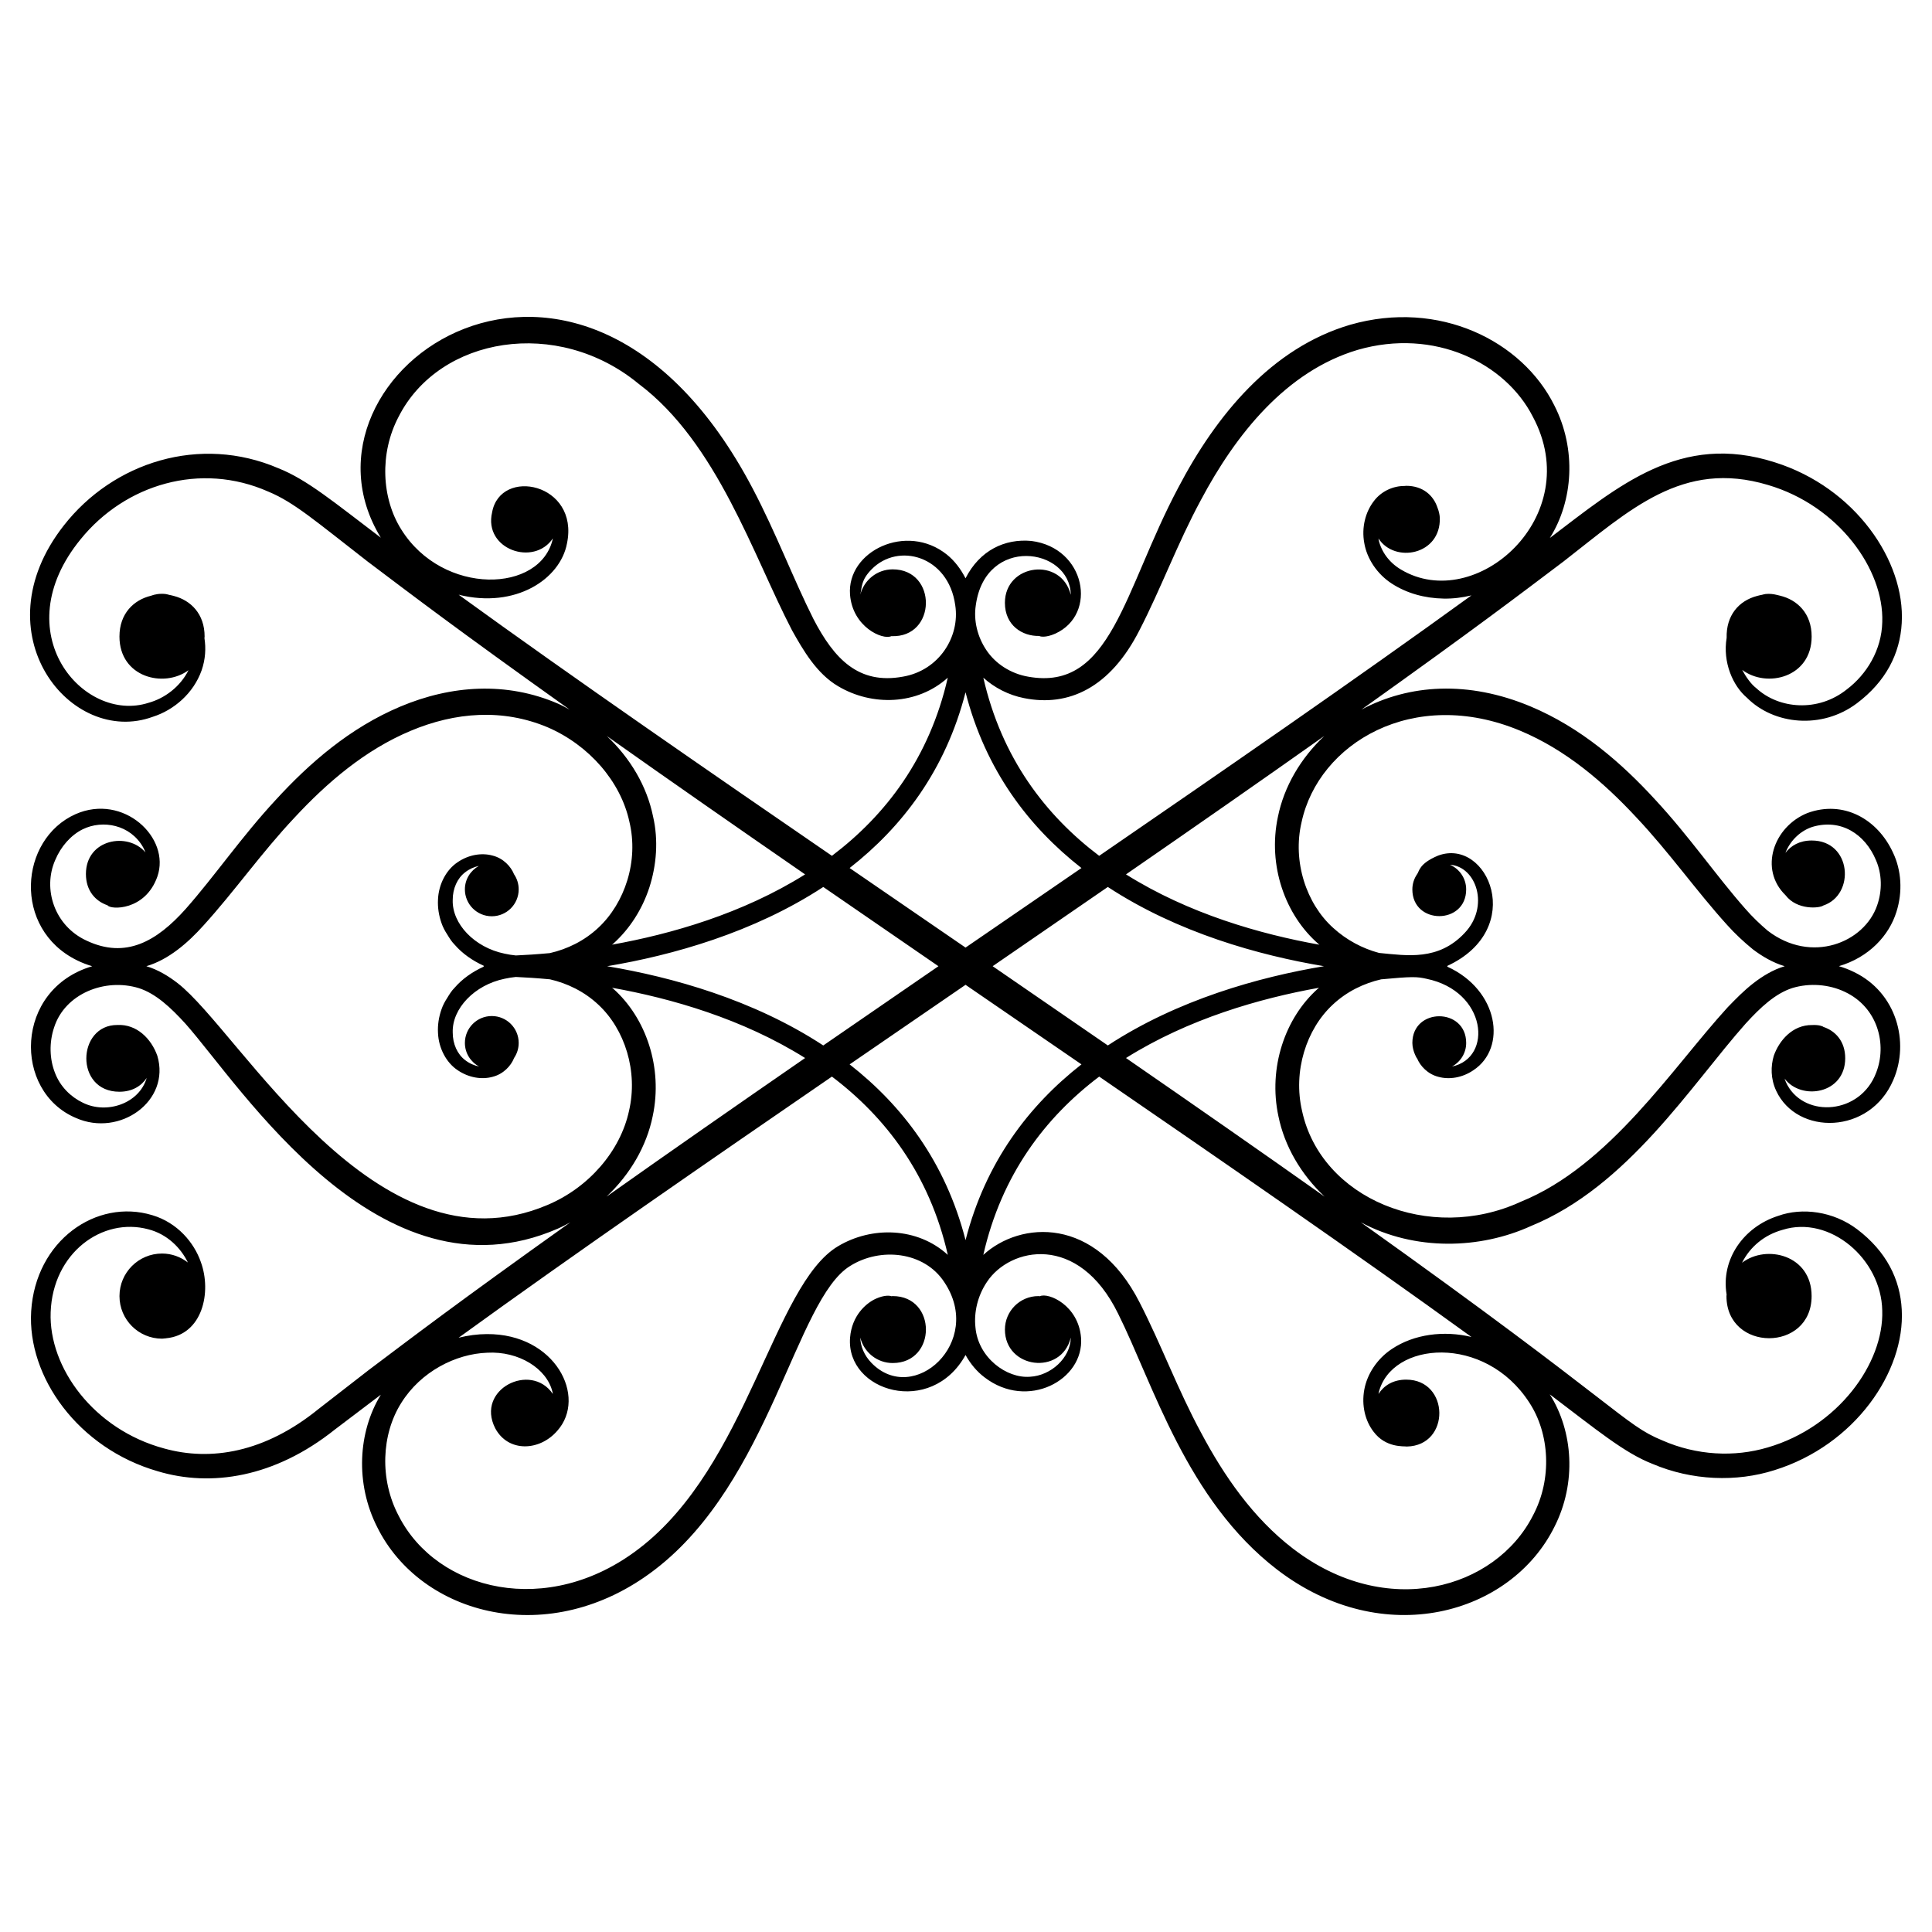 <?xml version="1.0" encoding="UTF-8"?>
<!-- Uploaded to: ICON Repo, www.svgrepo.com, Generator: ICON Repo Mixer Tools -->
<svg fill="#000000" width="800px" height="800px" version="1.1" viewBox="144 144 512 512" xmlns="http://www.w3.org/2000/svg">
 <path d="m607 328.95c7.102 7.113 19.801 8.434 29.121 1.414 7.594-5.727 11.41-13.051 11.859-21.277 0.945-16.469-12.383-35.883-33.617-42.559-25.035-8.035-41.379 6.203-59.641 20.043 6.195-9.836 7.113-23.512 1.199-35.117-8.469-17.086-30.504-28.164-54.105-21.391-20.844 6.125-35.508 23.934-45.613 43.258-14.414 27.152-17.699 53.984-39.73 50.004-4.598-0.793-8.656-3.41-11.059-7.012-2.402-3.547-3.441-7.914-2.816-11.922 2.523-18.484 24.859-15.367 25.168-2.848 0 0.023-0.004 0.039-0.004 0.062-2.535-10.129-17.453-8.23-17.453 2.148 0 5.984 4.613 8.898 9.137 8.781 0.133 0.176 1.652 0.527 4.211-0.613 11.316-5.144 8.035-22.77-6.356-24.566-7.031-0.648-13.652 2.477-17.43 9.898-1.246-2.445-2.883-4.621-4.938-6.281-10.684-8.566-26.547-0.93-25.668 10.617 0.676 8.578 8.648 12.086 10.934 11 12.059 0.496 12.27-17.707 0.367-17.707-4.156 0-7.617 2.867-8.582 6.723 0.473-2.156 0.223-3.894 2.965-6.695 7.062-7.269 20.395-3.617 22.195 9.457 1.309 8.367-4.281 17.297-13.84 18.949-11.781 2.164-18.223-4.68-23.73-15.266-5.332-10.602-9.848-22.691-16.129-34.629-45.531-86.598-125.29-30.59-98.523 13.07-12.199-9.242-19.562-15.402-27.113-18.387-20.812-8.957-43.785-1.656-56.934 15.195-22.402 28.633 1.906 58.637 23.633 50.652 5.559-1.77 10.746-6.18 12.918-12.289 1.035-2.981 1.168-5.902 0.754-8.551 0.004-0.148 0.043-0.273 0.043-0.422 0-6.043-3.703-9.59-8.098-10.742-0.07-0.027-0.141-0.027-0.211-0.055-0.344-0.082-0.684-0.184-1.035-0.238-0.348-0.074-0.703-0.211-1.039-0.238-1.523-0.16-2.82 0.078-3.871 0.477-4.488 1.094-8.312 4.668-8.312 10.797 0 10.797 11.762 13.738 18.297 8.926-2.16 4.34-6.293 7.465-10.621 8.645-17.199 5.512-38.234-18.555-17.957-43.367 11.789-14.535 31.742-20.594 49.766-12.594 6.789 2.809 12.629 7.914 26.293 18.52 11.848 8.926 22.906 17.406 53.527 39.23-1.023-0.547-2.031-1.113-3.102-1.582-13.609-5.867-28.203-4.922-41.758 0.781-13.43 5.648-24.172 15.062-33.066 24.773-8.996 9.703-16.191 20.223-23.832 28.863-7.684 8.602-15.883 13.297-26.27 8.391-8.547-3.93-11.66-13.73-8.305-21.344 1.523-3.633 4.164-6.606 7.269-8.152 5.328-2.621 12.656-1.242 16.043 4.789 0.246 0.434 0.422 0.879 0.602 1.328-4.606-5.484-15.773-3.586-15.773 5.731 0 4.453 2.555 7.211 5.723 8.285 0.797 1.219 9.996 1.492 13.207-7.594 3.613-10.336-9.023-22.141-21.668-16.562-14.965 6.668-16.727 30.359 0.387 38.742 1.281 0.637 2.629 1.152 4.019 1.562-20.66 6.078-21.059 33.191-4.293 40.223 11.598 5.125 25.113-4.508 21.551-16.484-1.605-4.543-5.473-8.43-10.59-8.168-10.727-0.059-11.391 17.691 0.531 17.691 3.418 0 5.812-1.523 7.238-3.656-1.996 6.824-10.645 9.707-16.945 6.551-3.148-1.496-5.992-4.273-7.363-7.906-1.43-3.617-1.586-8.035-0.215-12.07 2.867-8.895 13.43-13.133 22.438-10.379 4.512 1.457 8.438 5.129 12.355 9.426 14.762 16.621 51.457 74.859 98.637 54.332 1.152-0.496 2.25-1.094 3.348-1.68-30.688 21.875-41.434 30.125-53.383 39.109-4.5 3.492-8.934 6.938-13.301 10.324-14.293 11.617-28.648 13.926-40.957 10.484-18.617-5.016-30.617-21.41-30.066-36.094 0.559-15.73 13.68-25.27 25.879-21.988 4.973 1.27 8.59 4.891 10.488 8.801-1.902-1.469-4.262-2.375-6.848-2.375-6.231 0-11.281 5.051-11.281 11.281s5.051 11.281 11.281 11.281c0.277 0 0.535-0.062 0.809-0.082 0.039-0.004 0.074 0.008 0.113 0.004 0.043-0.004 0.086-0.023 0.125-0.027 9.723-0.91 12.148-12.273 9.227-20.223-1.773-5.113-6.191-10.406-12.836-12.391-14.855-4.527-30.969 6.754-32.121 25.461-1.059 17.391 12.453 36.312 33.543 42.395 14.086 4.231 30.957 1.695 46.93-11.047 4-3.031 8.074-6.121 12.191-9.238-6.059 9.883-6.828 23.559-0.949 35.117 11.645 23.484 45.793 32.605 73.598 11.223 30.523-23.379 37.277-71.562 51.699-80.445 8.02-5.062 19.656-3.859 24.969 4.266 10.645 15.855-8.117 32.914-19.289 21.414-1.922-1.965-2.914-4.426-2.965-6.637 0-0.02 0.004-0.035 0.004-0.055 0.965 3.856 4.426 6.723 8.582 6.723 11.73 0 11.746-17.746 0-17.746-0.125 0-0.242 0.031-0.367 0.039-0.367-0.176-1.797-0.363-4.106 0.664-2.535 1.152-6.359 4.402-6.828 10.332-1.094 14.312 21.492 21.062 30.605 4.578 1.297 2.348 3.008 4.394 4.996 5.894 11.383 8.812 26.457 0.77 25.613-10.461-0.676-8.617-8.668-12.09-10.934-11.004-0.125-0.004-0.242-0.039-0.367-0.039-4.898 0-8.871 3.973-8.871 8.871 0 10.363 14.91 12.301 17.453 2.148 0 0.02 0.004 0.039 0.004 0.062-0.133 5.363-5.328 10.008-10.801 10.293-6.199 0.504-13.785-5.047-14.469-13.117-0.438-3.965 0.598-8.375 3.039-11.996 6.102-9.25 24.266-13.039 34.758 8.371 9.32 18.691 18.148 49.406 42.117 67.828 28.148 21.617 62.035 11.953 73.555-11.375 5.867-11.59 4.93-25.227-1.254-35.039 12.398 9.395 19.734 15.492 27.145 18.395 10.527 4.488 22.32 4.894 32.402 1.684 21.316-6.637 34.621-26.105 33.719-42.52-0.422-8.09-4.07-15.426-11.82-21.316-6.328-4.777-14.574-5.832-20.914-3.551-9.188 2.922-15.238 11.551-13.68 20.848-0.004 0.141-0.039 0.262-0.039 0.406 0 14.855 22.566 14.938 22.566 0 0-10.863-11.941-13.785-18.445-8.824 2.168-4.293 5.981-7.418 10.754-8.727 12.457-3.922 26.156 7.652 26.41 21.391 0.453 13.961-11.699 30.84-30.359 36.281-8.84 2.629-18.84 2.129-27.934-1.875-10.328-4.238-10.863-8.594-79.891-57.793 14.406 7.707 31.688 7.094 45.074 0.992 25.684-10.48 42.484-37.406 56.91-53.645 3.918-4.297 7.844-7.969 12.355-9.426 4.613-1.41 9.746-0.977 13.875 0.98 8.883 4.144 11.277 14.062 8.348 21.469-4.156 11.012-18.676 12.039-23.508 3.285-0.316-0.559-0.559-1.141-0.746-1.73 4.426 5.894 16.062 4.102 16.062-5.41 0-4.473-2.586-7.231-5.777-8.293-0.234-0.215-1.223-0.582-2.969-0.5-5.293-0.07-8.793 4.203-10.184 8.141-0.812 2.738-0.871 6.039 0.629 9.27 5.523 11.898 24.855 11.703 31.051-2.856 4.359-10.066 0.848-23.152-10.383-28.582-1.289-0.641-2.644-1.164-4.043-1.574 7.973-2.344 13.312-8.125 15.246-14.383 1.719-5.379 1.293-11.094-0.887-15.668-4.121-8.996-13.207-14.023-22.707-10.527-9 3.641-12.871 14.883-5.801 21.77 3.086 4.059 9.102 3.449 10.02 2.734 8.516-2.824 7.527-17.227-3.07-17.227-3.211 0-5.512 1.352-6.969 3.285 1.312-3.43 4.144-5.922 7.144-6.891 7.57-2.254 13.969 1.91 16.848 8.812 1.594 3.629 1.703 8.012 0.324 11.957-3.387 9.926-17.465 15.645-29.027 6.731-2.027-1.727-4.031-3.625-5.93-5.812-7.641-8.656-14.844-19.18-23.852-28.883-8.902-9.711-19.66-19.125-33.113-24.754-16.445-6.871-32.078-5.898-44.758 0.863 30.539-21.766 41.629-30.266 53.562-39.258 17.496-13.582 31.48-27.082 54.195-20.266 18.762 5.531 30.754 22.441 30.27 36.309-0.16 7.41-4.129 13.879-9.418 17.879-7.59 6.055-17.965 5.227-23.992-0.363-1.395-1.047-2.832-3.144-3.711-4.828 6.512 4.926 18.406 2.012 18.406-8.848 0-6.164-3.863-9.742-8.383-10.816-0.078-0.031-0.18-0.039-0.262-0.066-0.199-0.043-0.391-0.109-0.59-0.141-0.871-0.215-1.832-0.352-2.949-0.238-0.32 0.023-0.664 0.156-0.996 0.223-0.367 0.055-0.723 0.152-1.082 0.242-0.07 0.023-0.137 0.027-0.207 0.055-4.875 1.281-8.211 5.191-8.059 11.105-1.082 6.457 1.633 12.723 5.422 15.906zm-207.12 143.7c-5.312-20.727-16.793-35.684-30.719-46.578 10.105-6.938 20.363-13.973 30.719-21.086 10.355 7.113 20.609 14.145 30.719 21.082-13.926 10.898-25.406 25.855-30.719 46.582zm-37.703-51.594c-18.539-12.145-40.082-18.121-57.281-21 17.199-2.879 38.742-8.859 57.281-21 10.035 6.922 20.223 13.93 30.52 21-10.297 7.07-20.484 14.078-30.52 21zm44.887-21.004c10.293-7.07 20.484-14.078 30.52-21 18.539 12.145 40.078 18.121 57.281 21-17.199 2.879-38.742 8.859-57.277 21-10.043-6.918-20.23-13.926-30.523-21zm-7.184-4.934c-10.355-7.113-20.609-14.145-30.719-21.082 13.922-10.895 25.402-25.852 30.719-46.578 5.312 20.727 16.793 35.684 30.715 46.578-10.109 6.938-20.359 13.969-30.715 21.082zm-134.33-93.512c15.078 3.758 26.945-4.133 28.711-13.613 3.301-15.977-17.688-20.258-19.848-8.215-2.301 9.805 11.051 14.426 16.105 6.898-3.113 14.547-29.141 15.324-40.168-2.348-5.219-8.254-5.852-20.188-0.68-29.957 10.805-21.168 42.051-26.426 63.609-8.629 20.785 15.613 30.32 45.5 40.609 65.289 2.981 5.328 6.566 11.512 12.238 14.832 9.012 5.352 21 4.992 29.043-2.266-4.856 21.277-16.457 36.434-30.699 47.203-31.062-21.324-68.309-46.992-98.922-69.195zm91.809 74.117c-16.582 10.406-35.512 15.82-51.172 18.625 0.102-0.09 0.215-0.156 0.316-0.246 4.352-3.914 7.703-9.105 9.598-14.957 1.879-5.859 2.434-12.469 0.957-18.824-1.641-8.012-6.055-15.445-12.25-21.273 16.918 11.969 34.488 24.195 52.551 36.676zm-68.281 87.609c-45.398 19.324-81.371-45.863-97.988-58.773-2.41-1.871-5.289-3.625-8.305-4.504 5.887-1.738 11.012-6.184 15.172-10.828 8.277-9.117 15.363-19.285 24.105-28.559 8.613-9.285 18.68-17.918 30.742-22.98 11.875-4.996 24.465-5.941 36.336-0.945 10.949 4.727 19.332 14.34 21.641 24.965 2.551 10.508-1.238 21.633-8.188 28.125-3.711 3.496-8.246 5.691-12.875 6.75-3.508 0.324-6.551 0.516-9.02 0.621-1.016-0.102-2.016-0.258-2.981-0.477-7.988-1.641-13.926-7.91-13.742-14.199-0.016-3.078 1.242-5.793 3.281-7.352 1.117-0.879 2.387-1.426 3.648-1.699-2.195 1.215-3.703 3.527-3.703 6.215 0 3.938 3.191 7.129 7.129 7.129s7.129-3.191 7.129-7.129c0-1.492-0.461-2.875-1.242-4.019-0.008-0.016-0.008-0.027-0.016-0.043-0.801-1.965-2.777-4.176-5.676-4.898-2.848-0.781-6.293-0.254-9.234 1.754-3.019 1.988-5.062 5.848-5.219 9.934-0.105 2.051 0.207 4.176 0.945 6.242 0.355 1.047 0.887 2.039 1.492 2.957 0.578 0.953 1.16 1.922 1.977 2.731 2.039 2.363 4.719 4.223 7.707 5.586 0 0.043-0.023 0.078-0.023 0.117 0 0.043 0.02 0.074 0.023 0.117-2.992 1.363-5.676 3.227-7.715 5.594-0.816 0.805-1.395 1.777-1.977 2.731-0.605 0.918-1.133 1.914-1.488 2.957-0.734 2.066-1.047 4.191-0.941 6.242 0.156 4.082 2.203 7.941 5.223 9.93 2.945 2.004 6.387 2.531 9.234 1.75 2.898-0.727 4.875-2.934 5.672-4.898 0.012-0.027 0.016-0.059 0.031-0.086 0.773-1.141 1.227-2.516 1.227-4 0-3.938-3.191-7.129-7.129-7.129s-7.129 3.191-7.129 7.129c0 2.715 1.535 5.047 3.769 6.25-1.281-0.266-2.574-0.812-3.711-1.703-2.039-1.555-3.297-4.266-3.281-7.348-0.188-6.289 5.746-12.559 13.73-14.203 0.969-0.219 1.965-0.375 2.984-0.48 2.477 0.109 5.527 0.297 9.043 0.625 4.617 1.059 9.145 3.25 12.848 6.734 6.988 6.496 10.559 17.617 8.113 28.133-2.301 10.645-10.648 20.324-21.621 24.938zm27.895-23.539c2.738-12.82-1.738-26.031-10.48-33.797-0.098-0.086-0.203-0.148-0.297-0.23 15.656 2.801 34.586 8.215 51.168 18.621-18.094 12.496-35.691 24.742-52.629 36.73 6.207-5.836 10.613-13.316 12.238-21.324zm49.082 34.492c-17.137 10.262-23.879 58.137-52.727 80.129-24.145 18.551-53.492 11.223-63.641-8.641-5.18-9.758-4.574-21.691 0.633-29.953 5.191-8.355 14.465-13.035 22.789-13.336 8.328-0.473 15.852 4.172 17.316 10.453 0.043 0.156 0.043 0.312 0.078 0.469-5.797-8.562-20.527-1.234-15.27 9.09 3.426 6.434 11.75 6.125 16.457 0.676 7.961-8.922-0.457-25.75-18.676-25.625-2.457 0.012-4.973 0.34-7.473 0.965 30.371-22.031 67.949-47.93 98.926-69.203 14.254 10.777 25.859 25.949 30.711 47.246-8.055-7.371-20.188-7.633-29.125-2.269zm167.9 24.027c-7.25-1.766-15.234-0.773-21.16 3.223-3.902 2.606-6.523 6.684-7.254 10.793-0.738 4.106 0.223 8.195 2.473 11.094 3.231 4.32 8.043 3.793 8.832 3.922 11.613-0.246 11.363-17.727-0.191-17.727-3.488 0-5.91 1.582-7.328 3.781 0.02-0.094 0.016-0.191 0.039-0.285 3.262-13.684 28.18-15.676 39.938 2.613 5.332 8.129 6.133 20.172 0.938 29.918-9.91 19.465-38.742 27.832-63.578 8.766-10.613-8.145-18.297-19.312-24.371-30.738-6.199-11.445-10.539-23.344-16.285-34.512-11.699-22.961-31.574-21.609-41.418-12.602 4.848-21.301 16.457-36.473 30.711-47.25 31.426 21.578 67.863 46.695 98.656 69.004zm-91.555-73.926c16.582-10.406 35.508-15.82 51.168-18.621-0.098 0.082-0.203 0.148-0.297 0.23-8.742 7.766-13.219 20.977-10.48 33.797 1.625 8.008 6.031 15.488 12.242 21.324-16.945-11.988-34.539-24.234-52.633-36.73zm104.45-86.746c12.082 5.039 22.16 13.672 30.781 22.957 8.75 9.273 15.848 19.441 24.117 28.57 2.051 2.289 4.348 4.43 6.789 6.422 2.481 1.879 5.367 3.566 8.434 4.469-3.016 0.879-5.894 2.633-8.305 4.504-2.516 1.953-4.648 4.148-6.805 6.371-14.699 16.098-31.273 42.008-54.844 51.547-24.148 11.109-52.945-0.836-57.957-24.078-2.445-10.516 1.125-21.637 8.113-28.133 3.703-3.484 8.23-5.676 12.848-6.734 8.18-0.762 9.473-0.727 12.027-0.145 15.973 3.289 17.699 20.965 6.738 23.254 2.234-1.203 3.769-3.535 3.769-6.25 0-9.426-14.262-9.441-14.262 0 0 2.305 1.414 4.473 1.258 4.086 0.801 1.965 2.777 4.176 5.672 4.898 2.848 0.781 6.289 0.254 9.234-1.75 8.977-5.902 6.742-21.242-6.894-27.449 0-0.02 0 0.078 0.004-0.207 21.125-9.812 10.723-34.074-2.422-29.242-5.211 2.164-5 4.25-5.606 4.957-0.785 1.145-1.246 2.527-1.246 4.019 0 9.426 14.262 9.441 14.262 0 0-2.934-1.773-5.449-4.305-6.543 7.047 0.477 10.57 11.113 3.883 18.102-6.938 7.383-15.191 5.988-22.66 5.273-4.344-1.16-8.594-3.383-12.156-6.637-7.07-6.34-10.852-17.527-8.379-28.035 4.473-20.836 29.582-36.055 57.91-24.227zm-64.195 22.852c-2.734 12.883 1.926 26.055 10.812 33.715 0.062 0.055 0.133 0.098 0.199 0.152-15.68-2.797-34.648-8.211-51.266-18.641 18.066-12.477 35.637-24.707 52.555-36.68-6.242 5.879-10.672 13.383-12.301 21.453zm-47.359 10.312c-14.242-10.77-25.844-25.926-30.699-47.203 2.953 2.664 6.703 4.606 10.793 5.41 11.816 2.371 22.828-2.746 30.57-17.973 5.762-11.168 10.09-23.066 16.289-34.52 9.238-17.402 22.59-34.148 41.531-39.793 20.336-5.883 39.176 3.477 46.422 17.672 14.215 26.473-15.156 52.375-34.938 40.535-3.109-1.84-5.172-4.715-5.883-7.781-0.035-0.148-0.031-0.297-0.059-0.445 4.269 6.641 16.562 4.41 16.246-5.516-0.047-0.797-0.242-1.715-0.617-2.66-1.059-3.195-3.816-5.785-8.301-5.785-0.176 0-0.32 0.039-0.492 0.047-2.797-0.023-6.051 1.273-8.102 4.047-2.207 2.887-3.262 6.949-2.508 11.07 0.699 4.125 3.379 8.219 7.316 10.762 3.953 2.559 8.676 3.867 13.719 3.961 2.438 0.047 4.918-0.254 7.371-0.848-30.703 22.25-67.133 47.363-98.66 69.02z"/>
</svg>
